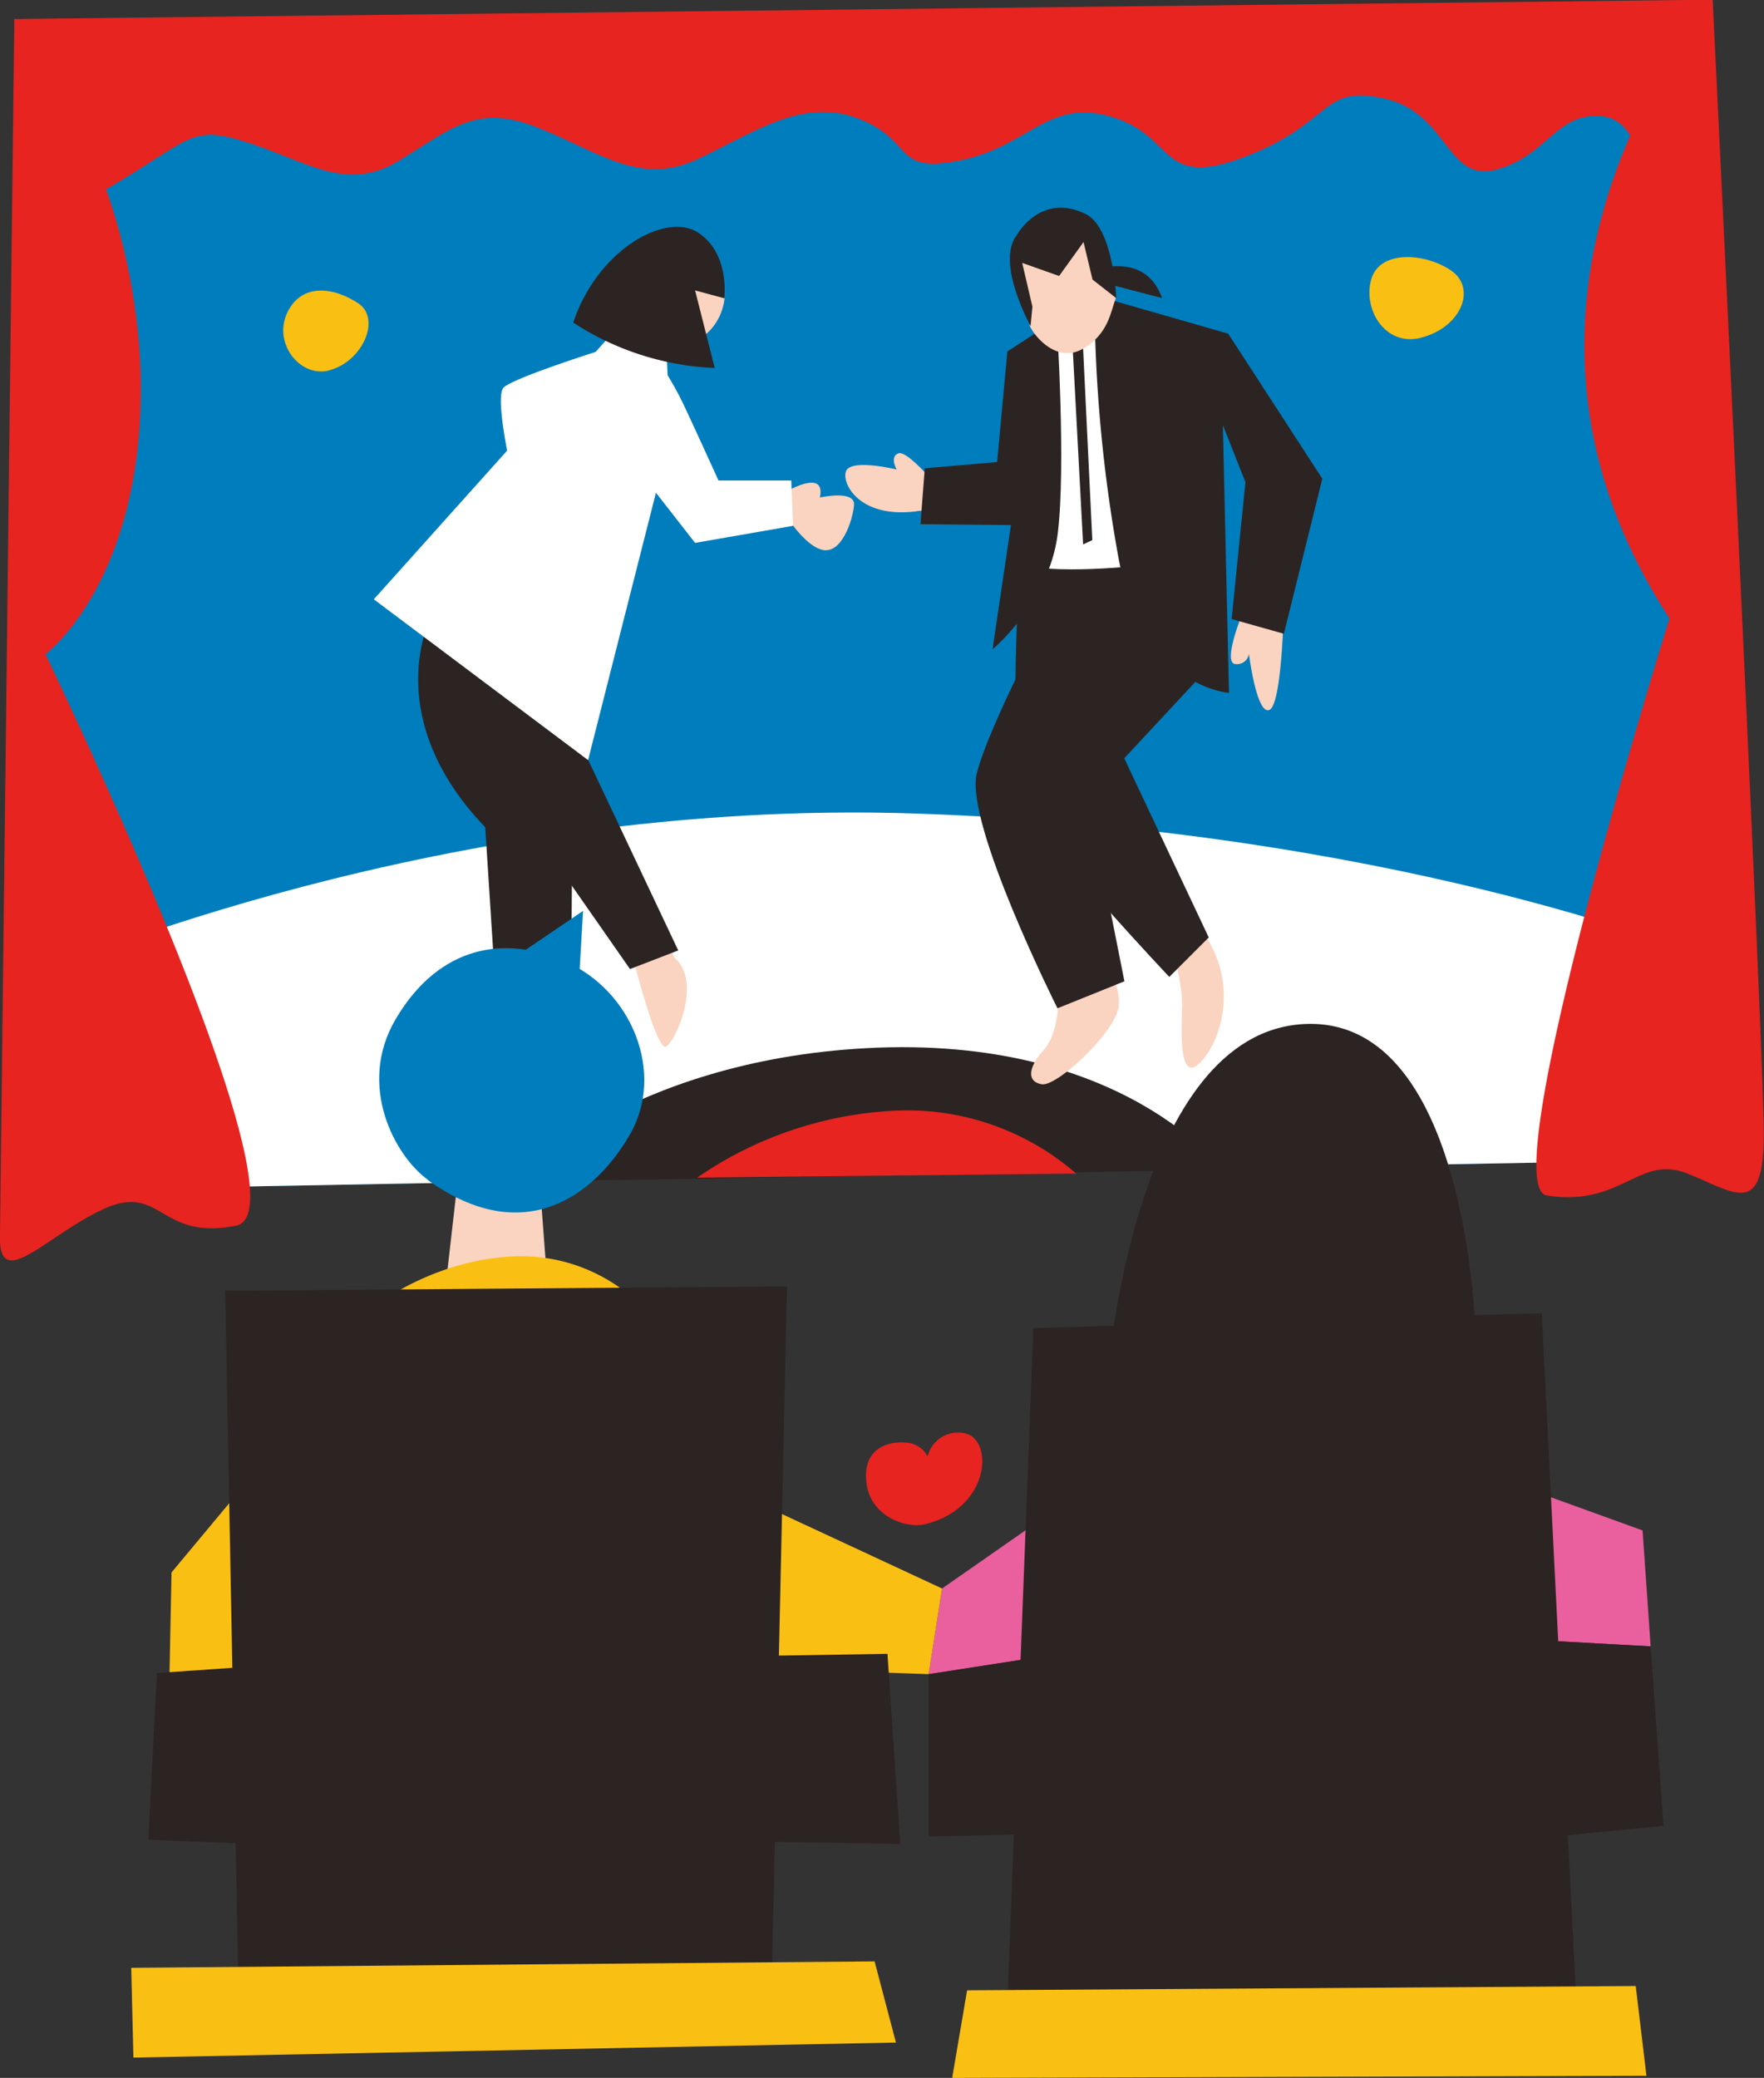 <svg xmlns="http://www.w3.org/2000/svg" viewBox="0 0 172.57 203.28"><rect x="0" y="0" width="172.57" height="203.28" fill="#333333" stroke="none"/><defs><style>.cls-1{fill:#007dbc}.cls-2{fill:#fabf13}.cls-3{fill:#fff}.cls-4{fill:#2c2422}.cls-5{fill:#e72420}.cls-6{fill:#fad4c0}</style></defs><g id="レイヤー_2" data-name="レイヤー 2"><g id="pic"><path class="cls-1" d="M2.74 7.28l-.81 109.2 168.99-3.12L167.54 0 2.74 7.28z"/><path class="cls-2" d="M32.13 36.26c-2.88.65-5.46-2.78-4-5.73s4.65-2.37 6.93-.85.37 5.82-3 6.58M139 33.05c-3.49.87-5.68-2.77-4.86-5.71s5.32-2.6 7.83-.87 1 5.58-3 6.58"/><path class="cls-3" d="M4.44 95.05S43.38 78 89.66 79.59s75.9 13.63 75.9 13.63l5.36 20.14-169 3.12z"/><path class="cls-4" d="M50.13 115.62s11.22-11.82 34.63-13.08c25.09-1.35 34.84 11.9 34.84 11.9z"/><path class="cls-5" d="M68.2 115.21a37.2 37.2 0 0119.08-6.54 25.17 25.17 0 0118 6.14zM1.4 1.86a60.48 60.48 0 0112.34 34.31C14.37 56.64 4.45 64 4.45 64s26.21 54.37 18.66 55.9-7.29-4.25-13-1.61S-.25 126.66 0 120.66zM167.54 0s-25.16 28.41-4.22 60.49c0 0-17.33 55.63-12 56.46 7.3 1.14 9-4 13.68-2.17s7.53 4.47 7.55-3.76-5-111-5-111"/><path class="cls-5" d="M1.4 1.86S2.76 23 10.82 18.26 18.63 12.12 24.4 14s9.53 4.81 14.6 1.74 7.56-5.66 13.58-3.27 10 5.73 15.57 3.14 10.33-6.13 15.85-4 3.25 5.47 10 4.07 8.56-6.14 14.84-4.22 4.5 7.13 13.05 3.84 7.31-7.09 13.59-5.65 6 8.33 11 6.92 5.79-5.67 10.32-5.18 3.3 9.18 7.77 5c3-2.8 2.92-16.42 2.92-16.42z"/><path class="cls-3" d="M102.49 32.2l-.52 25.48 12.43-.97-6.68-25.75-5.23 1.24z"/><path class="cls-6" d="M76.76 48.18s4.07-2.45 3.45.49c0 0 3.49-.79 3.34.76s-1.24 4.81-3.11 4.36S76.62 50 76.62 50z"/><path class="cls-3" d="M63.85 34.53a32.17 32.17 0 013 5c1.3 2.76 3.44 7.48 3.44 7.48h7.12l.17 4.43L68 53.11l-8.22-10.53"/><path class="cls-6" d="M55.23 101.2l.47 2.5s5.34 3 3.59 4.12-8.65-2.29-8.93-3.9-.44-4.69-.44-4.69zm6.65-7.64s2.36 9.36 3.29 8.83 3.56-6.38.8-8.72l-1.08-2.38z"/><path class="cls-4" d="M56.2 71.5l10.15 21.48-4.72 1.82-12.36-17.72.25-10.22 6.68 4.64z"/><path class="cls-4" d="M41.94 60.93s-4.58 9.47 5.53 20l1.29 20.14 7.06.88.18-21.71-4.45-13.38z"/><path class="cls-3" d="M60.05 32.44L36.57 58.63l20.96 15.73 8.07-31.79-.38-7.82-5.17-2.31z"/><path class="cls-6" d="M70.88 29.18A5.39 5.39 0 0167 33.82l-.19-7.29z"/><path class="cls-4" d="M68 28.41l2.85.77s.59-4.39-2.57-6.43-9.83 1.68-12.2 8.81A27.38 27.38 0 0069.92 36z"/><path class="cls-6" d="M91.82 47.71s-3.06-3.71-3.94-3.36-.16 1.58-.16 1.58-4.38-1.07-4.94.13 1.52 5.4 8.59 3.63z"/><path class="cls-4" d="M103.37 31.25l-4.82 3.13-1 10.82-7.08.61-.42 5.47 8.85.09-1.8 12.15s5.53-4.59 6.37-11.26-.1-21-.1-21"/><path class="cls-6" d="M115.05 94.36a16.1 16.1 0 01.6 4c-.05 1.78-.4 7.43 1.53 5.8s4.26-7.33.66-12.77z"/><path class="cls-4" d="M99.54 59.67s-.8 15.44.78 19.06 14.07 16.84 14.07 16.84l3.86-3.86-9.72-20.61 5-16s-8 1.09-12.84.33z"/><path class="cls-6" d="M103.56 97.33s.1 3.65-1.44 5.37-1.7 3.11-.21 3.37 7.09-5 7.52-7.51a4.9 4.9 0 00-1.59-4.21z"/><path class="cls-4" d="M104 57.28l12.12-1.5 1.74 9.94L106.43 78 110 96l-6.55 2.64s-9.06-18.06-7.9-22.93S104 57.28 104 57.28"/><path class="cls-6" d="M121.4 60.39s-1.76 4.4-.57 4.57a1.18 1.18 0 001.35-1s.75 6 2 5.49 1.42-10.12 1.42-10.12z"/><path class="cls-4" d="M104.95 34.26l1.01 19 .9-.42-.9-18.74-1.01.16zm2.12-5.37l13.08 3.75 9.21 14.19L125.6 62l-5.11-1.44 1.35-13.39-2.21-5.59.6 26.2s-8.48-.5-10.81-13.21a145.29 145.29 0 01-2.35-25.66M105.42 27s6.35-3.23 8.26 2.16z"/><path class="cls-6" d="M100.75 31.9c.52 1.13 2.72 3.66 5.21 2.21s2.69-3.62 3.2-4.94c0 0-2.42-7.54-2.57-7.48s-5.14 1-5.14 1l-1.79 3.42z"/><path class="cls-4" d="M100 25.72l3.61 1.28 2.39-3.32.88 3.67 2.32 1.82s-.25-6.9-3-8.24-5.27-.42-6.93 2.37 1.55 8.6 1.55 8.6L101 30z"/><path class="cls-3" d="M58.6 34.32s-8.19 2.58-9.31 3.57 1.33 10.86 1.33 10.86z"/><path d="M149.33 145.61l11.36 4.11.79 11.34-11.28-.62-.87-14.83zm-46.21 2.15l-10.96 7.64-1.31 8.38 12.12-1.88.15-14.14z" fill="#ea609e"/><path class="cls-2" d="M16.58 163.82l.2-9.99 8.81-10.57 2.93 20.17-11.94.39zm58.74-16.25l16.84 7.83-1.31 8.38-15.53-.55v-15.66z"/><path class="cls-6" d="M43.55 113.46C41 111.62 38 106.11 41 100.94s7.79-6.84 13.13-4.61 7.91 8.8 5.14 13.56-8.27 8.89-15.72 3.57"/><path class="cls-6" d="M45.24 111.42l-2.11 18.46 10.64-1.32-1.29-17.19-7.24.05z"/><path class="cls-1" d="M41.89 115.44c-3.23-2.3-7-9.22-3.2-15.71s9.78-8.57 16.47-5.73 9.93 11 6.46 17-10.38 11.16-19.73 4.47"/><path class="cls-1" d="M49.23 94.41l7.81-5.3-.45 7.72-7.36-2.42z"/><path class="cls-2" d="M32.83 130.92s6.85-7.44 17.23-8a16.67 16.67 0 0115.08 7.84z"/><path class="cls-6" d="M120.89 120.7c-2.57-1.84-5.6-7.35-2.55-12.52s7.8-6.83 13.13-4.61 7.91 8.8 5.15 13.56-8.28 8.9-15.73 3.57"/><path class="cls-6" d="M122.58 118.67l-2.11 18.46 10.64-1.33-1.29-17.18-7.24.05z"/><path class="cls-4" d="M23.29 192.72l-1.26-66.45 54.96-.42-1.46 66.66-52.24.21z"/><path class="cls-4" d="M24.54 180.39l-10.03-.42.84-16.3 8.98-.62.21 17.34zm50.57-.21L74.07 162l12.75-.21 1.25 18.6-12.96-.21z"/><path class="cls-2" d="M13.05 201.29l-.21-8.78 72.72-.63 2.09 7.94-74.6 1.47z"/><path class="cls-4" d="M98.58 195.13l2.51-65.2 49.74-1.47 3.34 66.67H98.58z"/><path class="cls-4" d="M100.67 179.45l-9.82.21v-15.88l12.12-1.88-2.3 17.55zm51.41.21l-1.88-19.22 11.28.62 1.26 17.56-10.66 1.04z"/><path class="cls-2" d="M93.15 203.28l1.46-8.57 65.41-.42 1.05 8.78-67.92.21z"/><path class="cls-4" d="M108.41 134.25S111 101 127.6 100.18s16.84 32.11 16.84 32.11z"/><path class="cls-5" d="M90.46 149.12c-1.76.42-5.26-.71-5.69-4s1.92-4.12 3.7-4a2.58 2.58 0 012.28 1.35 3.06 3.06 0 013.55-2.27c2.92.45 2.7 7.35-3.84 8.92z"/></g></g></svg>
